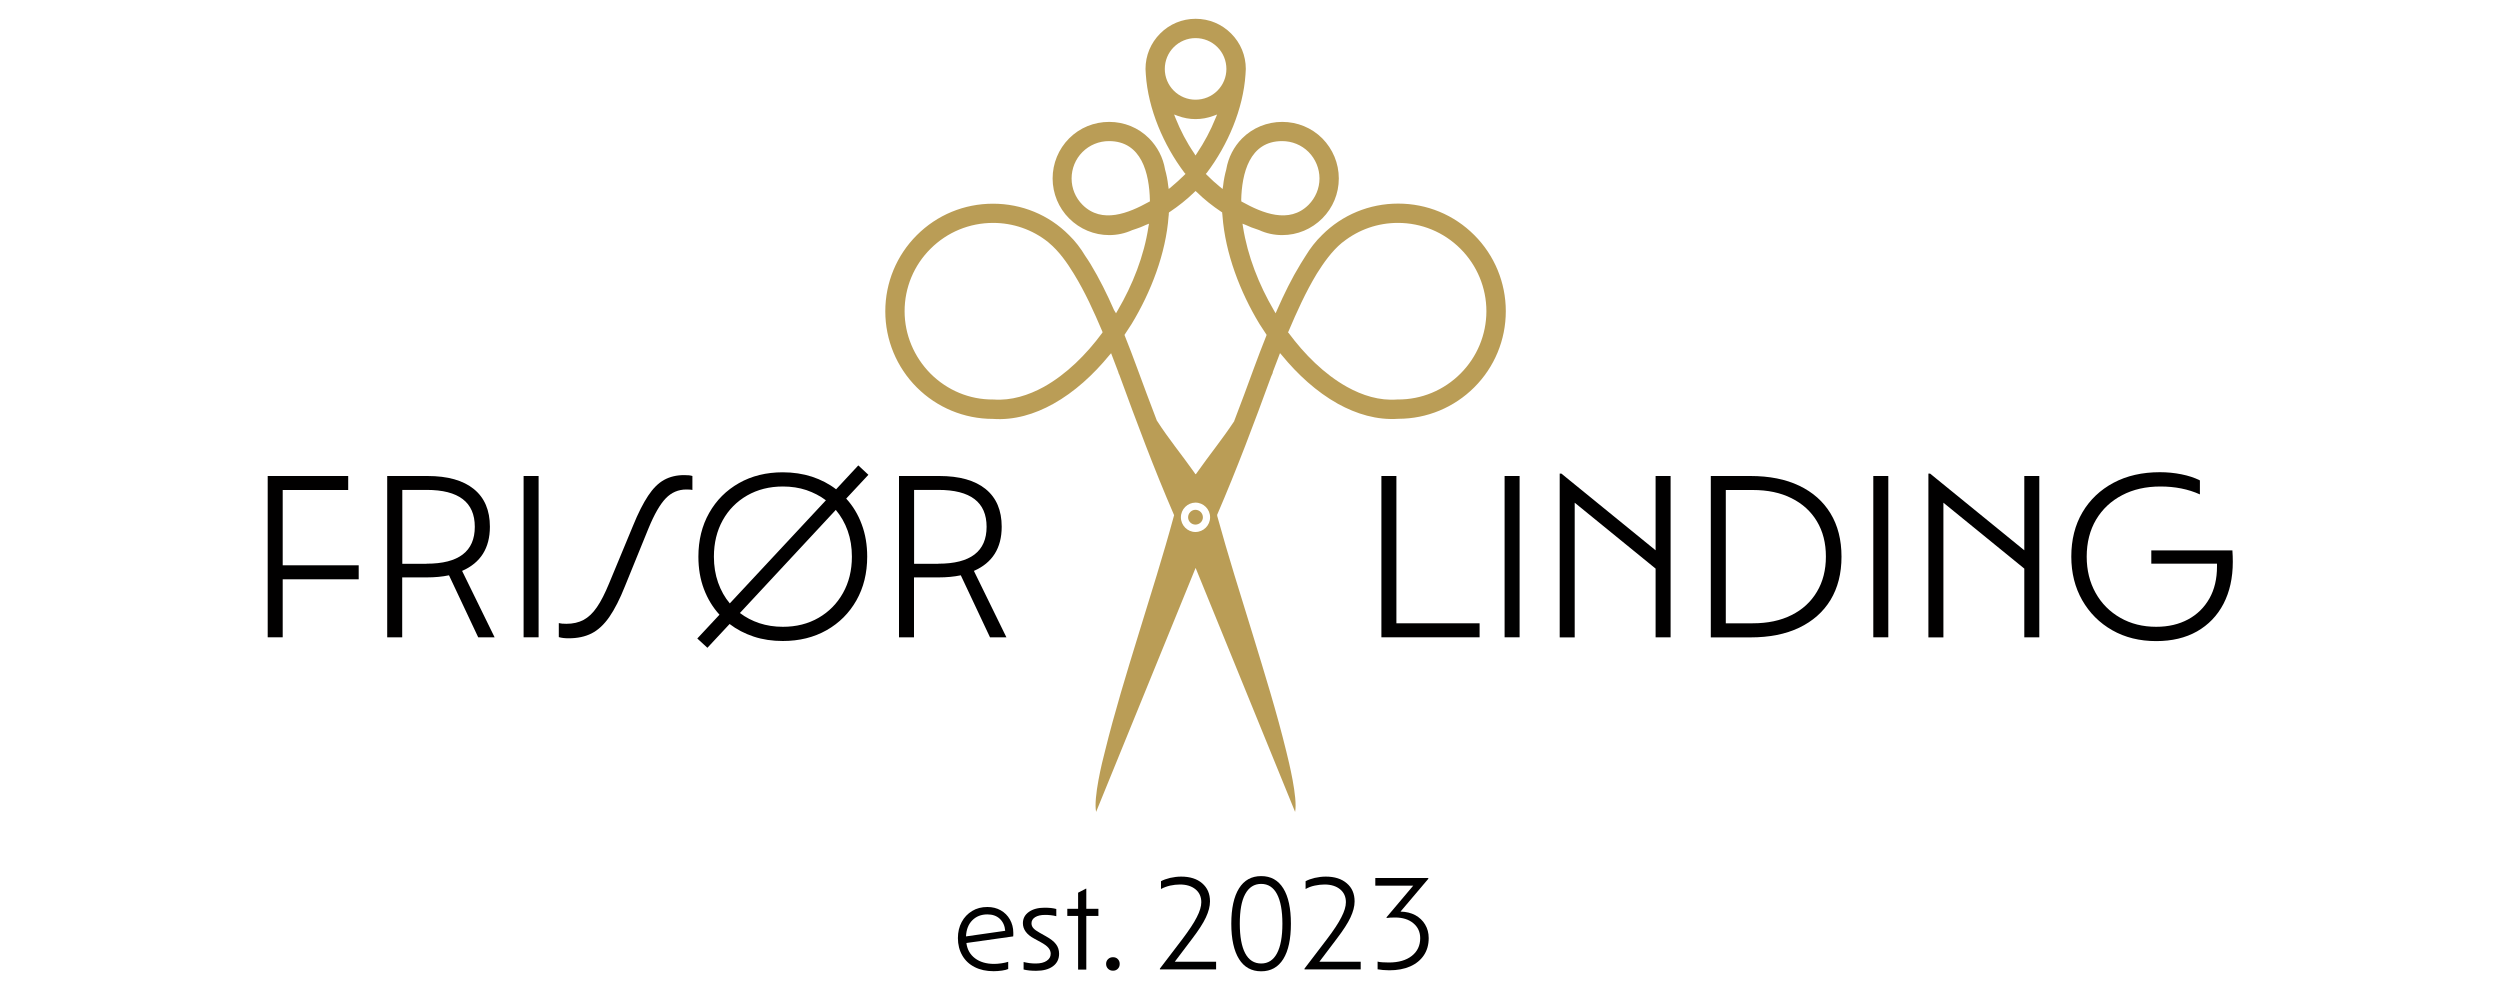 <svg xmlns="http://www.w3.org/2000/svg" xmlns:xlink="http://www.w3.org/1999/xlink" id="Layer_1" x="0px" y="0px" viewBox="0 0 250 100" style="enable-background:new 0 0 250 100;" xml:space="preserve"><style type="text/css">	.st0{fill:#010000;}	.st1{fill-rule:evenodd;clip-rule:evenodd;fill:#BA9D56;}</style><g>	<path class="st0" d="M138.14,47.6h1.5v14.73h8.32v1.4h-9.82V47.6z"></path>	<path class="st0" d="M150.46,47.6h1.5v16.13h-1.5V47.6z"></path>	<path class="st0" d="M155.98,47.36h0.16l9.42,7.67V47.6h1.5v16.13h-1.5v-6.87l-8.09-6.59v13.47h-1.5V47.36z"></path>	<path class="st0" d="M171.08,47.6h3.95c1.9,0,3.53,0.32,4.89,0.97c1.36,0.65,2.4,1.57,3.13,2.77c0.73,1.2,1.1,2.64,1.1,4.33  s-0.37,3.12-1.1,4.33c-0.73,1.2-1.78,2.12-3.13,2.77c-1.36,0.65-2.98,0.97-4.89,0.97h-3.95V47.6z M175.27,62.33  c1.5,0,2.79-0.27,3.88-0.82c1.09-0.54,1.94-1.32,2.54-2.33c0.6-1,0.9-2.18,0.9-3.52c0-1.36-0.3-2.53-0.9-3.53  c-0.6-1-1.45-1.77-2.54-2.31c-1.09-0.55-2.38-0.82-3.88-0.82h-2.69v13.33H175.27z"></path>	<path class="st0" d="M187.33,47.6h1.5v16.13h-1.5V47.6z"></path>	<path class="st0" d="M192.85,47.36h0.16l9.42,7.67V47.6h1.5v16.13h-1.5v-6.87l-8.09-6.59v13.47h-1.5V47.36z"></path>	<path class="st0" d="M208.22,60.02c-0.72-1.27-1.09-2.72-1.09-4.36c0-1.68,0.37-3.16,1.11-4.42c0.74-1.26,1.78-2.25,3.11-2.96  c1.33-0.71,2.88-1.06,4.64-1.06c0.73,0,1.45,0.07,2.15,0.21s1.32,0.34,1.85,0.61v1.4c-1.17-0.53-2.49-0.79-3.95-0.79  c-1.45,0-2.73,0.29-3.83,0.87c-1.11,0.58-1.97,1.39-2.6,2.44c-0.62,1.05-0.94,2.29-0.94,3.71c0,1.36,0.3,2.56,0.89,3.62  c0.59,1.06,1.42,1.89,2.47,2.49s2.25,0.9,3.59,0.9c1.22,0,2.28-0.25,3.19-0.74c0.91-0.49,1.62-1.19,2.13-2.09  c0.51-0.9,0.76-1.97,0.76-3.2c0-0.09,0-0.19,0-0.28h-6.57v-1.33h8.11c0.01,0.2,0.03,0.4,0.03,0.58c0.01,0.19,0.01,0.37,0.01,0.56  c0,1.61-0.31,3-0.93,4.2c-0.62,1.19-1.51,2.11-2.65,2.76c-1.15,0.65-2.51,0.97-4.08,0.97c-1.65,0-3.12-0.36-4.4-1.09  S208.95,61.29,208.22,60.02z"></path></g><g>	<path class="st0" d="M26.78,47.6h8.04V49h-6.55v7.53h7.6v1.4h-7.6v5.8h-1.5V47.6z"></path>	<path class="st0" d="M38.73,47.6h4.02c2.03,0,3.57,0.44,4.64,1.31c1.07,0.87,1.6,2.13,1.6,3.76c0,2.14-0.93,3.61-2.78,4.42  l3.25,6.64h-1.64l-2.92-6.2c-0.67,0.14-1.41,0.21-2.22,0.21h-2.46v5.99h-1.5V47.6z M42.66,56.37c3.21,0,4.82-1.23,4.82-3.69  c0-2.46-1.61-3.69-4.82-3.69h-2.43v7.39H42.66z"></path>	<path class="st0" d="M52.36,47.6h1.5v16.13h-1.5V47.6z"></path>	<path class="st0" d="M63.3,52.58c0.51-1.26,1.02-2.26,1.51-3c0.49-0.74,1.02-1.27,1.6-1.59c0.58-0.32,1.25-0.48,2.01-0.48  c0.17,0,0.33,0.01,0.48,0.02c0.15,0.02,0.26,0.04,0.34,0.07V49c-0.06-0.02-0.15-0.03-0.26-0.04c-0.11-0.01-0.23-0.01-0.35-0.01  c-0.79,0-1.48,0.29-2.05,0.88s-1.15,1.59-1.74,3.03l-2.34,5.75c-0.51,1.29-1.04,2.32-1.57,3.09c-0.53,0.76-1.12,1.31-1.77,1.64  c-0.65,0.33-1.41,0.49-2.3,0.49c-0.39,0-0.72-0.04-0.98-0.12v-1.4c0.19,0.05,0.44,0.07,0.77,0.07c0.65,0,1.22-0.13,1.71-0.39  c0.48-0.26,0.93-0.68,1.33-1.27c0.41-0.59,0.81-1.39,1.22-2.38L63.3,52.58z"></path>	<path class="st0" d="M75.37,63.66c-0.9-0.3-1.71-0.72-2.41-1.26l-2.22,2.38l-1.01-0.93l2.22-2.38c-0.67-0.73-1.19-1.59-1.56-2.57  c-0.37-0.98-0.55-2.06-0.55-3.23c0-1.65,0.36-3.11,1.08-4.38c0.72-1.27,1.71-2.26,2.98-2.98s2.73-1.08,4.38-1.08  c1.04,0,2.02,0.15,2.92,0.44c0.9,0.3,1.71,0.72,2.41,1.26l2.22-2.39l1.01,0.94l-2.22,2.38c0.67,0.73,1.19,1.59,1.55,2.57  c0.37,0.98,0.55,2.06,0.55,3.23c0,1.65-0.36,3.11-1.08,4.38c-0.72,1.27-1.71,2.26-2.98,2.98s-2.73,1.08-4.38,1.08  C77.25,64.1,76.27,63.96,75.37,63.66z M74.71,49.55c-1.04,0.6-1.86,1.43-2.44,2.48c-0.58,1.05-0.88,2.26-0.88,3.64  c0,0.93,0.14,1.8,0.42,2.59c0.28,0.79,0.67,1.49,1.17,2.08l9.61-10.31c-0.58-0.44-1.23-0.77-1.95-1.02  c-0.72-0.24-1.51-0.36-2.35-0.36C76.95,48.65,75.76,48.95,74.71,49.55z M84.77,53.08c-0.28-0.79-0.68-1.48-1.19-2.09L73.99,61.3  c0.58,0.44,1.23,0.78,1.95,1.02c0.73,0.24,1.51,0.36,2.35,0.36c1.34,0,2.53-0.3,3.57-0.9s1.85-1.43,2.44-2.48  c0.59-1.05,0.89-2.26,0.89-3.64C85.19,54.73,85.05,53.87,84.77,53.08z"></path>	<path class="st0" d="M89.91,47.6h4.02c2.03,0,3.57,0.44,4.64,1.31c1.07,0.87,1.6,2.13,1.6,3.76c0,2.14-0.93,3.61-2.78,4.42  l3.25,6.64h-1.64l-2.92-6.2c-0.67,0.14-1.41,0.21-2.22,0.21h-2.46v5.99h-1.5V47.6z M93.84,56.37c3.21,0,4.82-1.23,4.82-3.69  c0-2.46-1.61-3.69-4.82-3.69h-2.43v7.39H93.84z"></path></g><g>	<path class="st0" d="M99.36,97.12c-0.73,0-1.36-0.14-1.89-0.41c-0.54-0.27-0.95-0.66-1.24-1.16c-0.29-0.5-0.44-1.08-0.44-1.74  c0-0.61,0.13-1.15,0.38-1.61c0.25-0.47,0.6-0.83,1.04-1.1c0.44-0.27,0.95-0.4,1.53-0.4c0.5,0,0.94,0.11,1.33,0.33  s0.7,0.53,0.92,0.92s0.34,0.83,0.34,1.33c0,0.07,0,0.14,0,0.21s0,0.12-0.01,0.15l-4.68,0.66c0.08,0.65,0.37,1.16,0.86,1.53  s1.13,0.56,1.91,0.56c0.22,0,0.47-0.02,0.74-0.06c0.27-0.04,0.49-0.09,0.67-0.15v0.72c-0.13,0.06-0.34,0.12-0.63,0.16  C99.89,97.1,99.62,97.12,99.36,97.12z M97.23,92.03c-0.39,0.39-0.6,0.93-0.63,1.61l3.92-0.56c-0.04-0.5-0.22-0.9-0.54-1.2  s-0.74-0.44-1.24-0.44C98.12,91.44,97.62,91.64,97.23,92.03z"></path>	<path class="st0" d="M102.29,92.32c0-0.47,0.2-0.85,0.6-1.13c0.4-0.28,0.92-0.42,1.57-0.42c0.22,0,0.43,0.01,0.64,0.03  c0.2,0.02,0.38,0.06,0.53,0.1v0.72c-0.35-0.09-0.73-0.13-1.12-0.13c-0.43,0-0.76,0.08-1,0.23s-0.36,0.36-0.36,0.6  c0,0.2,0.06,0.36,0.19,0.5c0.12,0.14,0.33,0.29,0.62,0.45l0.62,0.35c0.47,0.26,0.81,0.52,1.02,0.8c0.21,0.28,0.31,0.59,0.31,0.96  c0,0.53-0.21,0.95-0.62,1.25c-0.41,0.3-0.97,0.45-1.68,0.45c-0.48,0-0.9-0.04-1.25-0.13V96.2c0.17,0.04,0.36,0.08,0.58,0.11  c0.22,0.03,0.43,0.04,0.63,0.04c0.47,0,0.84-0.09,1.1-0.27c0.27-0.18,0.4-0.41,0.4-0.71c0-0.21-0.08-0.41-0.23-0.59  c-0.15-0.18-0.41-0.37-0.78-0.57l-0.64-0.35C102.67,93.46,102.29,92.94,102.29,92.32z"></path>	<path class="st0" d="M108.63,96.96h-0.82v-5.37h-1.08v-0.71h1.08v-1.61l0.77-0.4h0.05v2.01h1.21v0.71h-1.21V96.96z"></path>	<path class="st0" d="M110.81,96.88c-0.13-0.13-0.2-0.29-0.2-0.49c0-0.19,0.07-0.36,0.2-0.48c0.13-0.13,0.3-0.19,0.49-0.19  s0.36,0.06,0.48,0.19c0.13,0.13,0.19,0.29,0.19,0.48c0,0.2-0.06,0.36-0.19,0.49c-0.13,0.13-0.29,0.19-0.48,0.19  S110.94,97.01,110.81,96.88z"></path>	<path class="st0" d="M118.24,93.91c0.66-0.88,1.15-1.61,1.44-2.19c0.3-0.58,0.45-1.08,0.45-1.5c0-0.54-0.19-0.97-0.58-1.29  c-0.39-0.32-0.91-0.48-1.56-0.48c-0.32,0-0.64,0.04-0.98,0.11c-0.33,0.08-0.64,0.19-0.91,0.34v-0.78c0.24-0.13,0.54-0.24,0.91-0.33  c0.37-0.08,0.73-0.13,1.1-0.13c0.89,0,1.59,0.22,2.11,0.67s0.78,1.04,0.78,1.81c0,0.49-0.14,1.02-0.41,1.6  c-0.27,0.58-0.73,1.29-1.37,2.13l-1.74,2.3h4.13v0.77h-5.62v-0.08L118.24,93.91z"></path>	<path class="st0" d="M123.9,95.9c-0.51-0.82-0.77-2-0.77-3.53c0-1.53,0.26-2.71,0.77-3.53c0.51-0.82,1.25-1.23,2.22-1.23  c0.97,0,1.7,0.41,2.21,1.23s0.76,2,0.76,3.53c0,1.53-0.25,2.71-0.76,3.53s-1.25,1.23-2.21,1.23  C125.15,97.13,124.41,96.72,123.9,95.9z M127.7,95.33c0.36-0.68,0.54-1.66,0.54-2.96c0-1.29-0.18-2.28-0.54-2.96  c-0.36-0.68-0.89-1.02-1.58-1.02c-0.7,0-1.23,0.34-1.6,1.02s-0.54,1.66-0.54,2.96c0,1.29,0.18,2.28,0.54,2.96s0.9,1.02,1.6,1.02  C126.81,96.35,127.34,96.01,127.7,95.33z"></path>	<path class="st0" d="M132.7,93.91c0.67-0.88,1.15-1.61,1.44-2.19c0.3-0.58,0.45-1.08,0.45-1.5c0-0.54-0.19-0.97-0.58-1.29  c-0.39-0.32-0.91-0.48-1.56-0.48c-0.32,0-0.64,0.04-0.98,0.11s-0.64,0.19-0.91,0.34v-0.78c0.24-0.13,0.54-0.24,0.91-0.33  c0.37-0.08,0.73-0.13,1.1-0.13c0.89,0,1.59,0.22,2.11,0.67c0.52,0.44,0.78,1.04,0.78,1.81c0,0.49-0.14,1.02-0.41,1.6  s-0.73,1.29-1.37,2.13l-1.74,2.3h4.13v0.77h-5.62v-0.08L132.7,93.91z"></path>	<path class="st0" d="M140.05,91.16c0.56,0.01,1.05,0.13,1.47,0.35c0.42,0.23,0.75,0.54,0.99,0.94c0.24,0.4,0.36,0.85,0.36,1.36  c0,0.66-0.16,1.23-0.48,1.71c-0.32,0.48-0.78,0.86-1.37,1.12c-0.59,0.26-1.29,0.39-2.09,0.39c-0.2,0-0.42-0.01-0.64-0.03  c-0.22-0.02-0.4-0.05-0.53-0.07v-0.77c0.14,0.04,0.31,0.06,0.51,0.07c0.2,0.01,0.4,0.02,0.62,0.02c0.96,0,1.73-0.22,2.29-0.66  c0.56-0.44,0.84-1.03,0.84-1.77c0-0.62-0.23-1.12-0.69-1.5c-0.46-0.38-1.06-0.57-1.83-0.57c-0.37,0-0.65,0.02-0.84,0.05v-0.08  l2.66-3.15h-3.79v-0.77h5.3v0.08L140.05,91.16z"></path></g><path class="st1" d="M111.83,37.26l0.11,0.24c1.71,4.68,3.47,9.4,5.45,13.97l0.02,0.06l-0.02,0.06c-1.07,3.96-2.33,7.91-3.54,11.85 c-1.19,3.87-2.4,7.8-3.37,11.75c-0.25,0.93-1.15,4.59-0.87,6l9.95-24.4l9.95,24.4c0.27-1.41-0.64-5.07-0.87-6 c-0.96-3.95-2.19-7.88-3.37-11.75c-1.21-3.93-2.46-7.88-3.55-11.85v-0.03v-0.11l0.02-0.03c1.94-4.5,3.69-9.15,5.37-13.76l0.18-0.41 h-0.03l0.08-0.21c0.18-0.47,0.37-0.96,0.55-1.44l0.11-0.29l0.2,0.23c1.56,1.9,3.44,3.64,5.59,4.84c1.85,1.02,3.9,1.65,6.05,1.5 c2.85,0,5.57-1.13,7.59-3.15c2.02-2.02,3.15-4.74,3.15-7.61c0-2.86-1.13-5.59-3.15-7.61c-2.04-2.04-4.74-3.15-7.62-3.15 c-2.86,0-5.59,1.12-7.61,3.15c-0.63,0.61-1.18,1.32-1.64,2.08c-0.17,0.26-0.32,0.52-0.49,0.78c-0.9,1.47-1.67,3.05-2.36,4.62 l-0.15,0.34l-0.18-0.31c-1.48-2.53-2.63-5.43-3.08-8.33l-0.05-0.32l0.31,0.12c0.2,0.09,0.38,0.17,0.58,0.25 c0.25,0.09,0.47,0.17,0.72,0.25l0.01,0.01h0.02c0.73,0.34,1.52,0.51,2.33,0.51c1.52,0,2.94-0.6,4.01-1.67 c1.06-1.06,1.65-2.49,1.65-3.99c0-1.52-0.6-2.94-1.65-4.01c-1.07-1.07-2.5-1.65-4.01-1.65c-1.5,0-2.94,0.58-4.01,1.65 c-0.83,0.84-1.38,1.91-1.58,3.08l0,0v0.01c-0.15,0.54-0.26,1.09-0.32,1.65l-0.05,0.32l-0.26-0.21c-0.46-0.37-0.89-0.77-1.3-1.18 l-0.12-0.12l0.11-0.12c2.08-2.76,3.63-6.35,3.86-9.83c0.02-0.18,0.03-0.37,0.03-0.54c0-1.35-0.52-2.6-1.47-3.55 c-0.95-0.95-2.2-1.47-3.55-1.47c-1.33,0-2.6,0.52-3.54,1.47c-0.95,0.95-1.47,2.2-1.47,3.55c0,0.17,0.02,0.35,0.03,0.54 c0.23,3.47,1.78,7.07,3.86,9.83l0.11,0.12l-0.12,0.12c-0.41,0.41-0.86,0.81-1.3,1.18l-0.26,0.21l-0.05-0.32 c-0.06-0.57-0.17-1.12-0.32-1.65v-0.01l0,0c-0.2-1.16-0.75-2.23-1.59-3.08c-1.06-1.07-2.49-1.65-3.99-1.65 c-1.52,0-2.94,0.58-4.01,1.65c-1.06,1.07-1.65,2.5-1.65,4.01c0,1.5,0.6,2.94,1.65,3.99c1.07,1.07,2.5,1.67,4.01,1.67 c0.8,0,1.59-0.17,2.33-0.51h0.02l0.02-0.01c0.23-0.08,0.47-0.15,0.72-0.25c0.18-0.08,0.38-0.15,0.58-0.25l0.31-0.12l-0.06,0.32 c-0.43,2.89-1.58,5.8-3.06,8.33l-0.18,0.31L111.4,31c-0.69-1.58-1.47-3.15-2.36-4.62c-0.17-0.26-0.32-0.52-0.51-0.78 c-0.46-0.77-0.99-1.47-1.62-2.08c-2.02-2.04-4.74-3.15-7.61-3.15c-2.88,0-5.59,1.12-7.62,3.15c-2.02,2.02-3.15,4.74-3.15,7.61 c0,2.86,1.13,5.59,3.15,7.61c2.02,2.02,4.74,3.15,7.61,3.15c2.13,0.15,4.18-0.47,6.03-1.5c2.14-1.19,4.03-2.94,5.59-4.84l0.2-0.23 l0.11,0.29c0.18,0.47,0.37,0.96,0.55,1.44l0.08,0.21H111.83z M118.81,51.73c0,0.41,0.34,0.73,0.73,0.73c0.41,0,0.75-0.32,0.75-0.73 c0-0.41-0.34-0.75-0.75-0.75C119.15,50.98,118.81,51.32,118.81,51.73L118.81,51.73z M118.09,51.73c0,0.81,0.66,1.47,1.45,1.47 c0.81,0,1.47-0.66,1.47-1.47c0-0.81-0.66-1.47-1.47-1.47C118.75,50.27,118.09,50.92,118.09,51.73L118.09,51.73z M119.56,47.4 l-0.02,0.02l-0.14-0.21c-1.22-1.73-2.56-3.35-3.7-5.13l-0.02-0.01v-0.02c-0.67-1.74-1.32-3.49-1.96-5.23 c-0.4-1.09-0.81-2.17-1.24-3.24l-0.03-0.09l0.05-0.08c0.23-0.34,0.44-0.67,0.66-1.01c1.94-3.2,3.43-7.06,3.7-10.79 c0.02-0.09,0.02-0.18,0.02-0.28l0.02-0.09l0.08-0.05c0.87-0.58,1.7-1.24,2.45-1.97l0.12-0.12l0.14,0.12 c0.75,0.74,1.58,1.39,2.45,1.97l0.08,0.05v0.09c0.02,0.09,0.02,0.18,0.03,0.28c0.28,3.73,1.76,7.59,3.7,10.79 c0.21,0.34,0.43,0.67,0.66,1.01l0.05,0.08l-0.03,0.09c-0.43,1.07-0.84,2.16-1.24,3.24c-0.64,1.76-1.3,3.54-1.97,5.28v0.03 l-0.02,0.02c-1.15,1.74-2.46,3.35-3.67,5.07l-0.15,0.21V47.4z M119.55,3.81c0.83,0,1.61,0.32,2.19,0.9c0.58,0.58,0.9,1.36,0.9,2.19 c0,0.81-0.32,1.59-0.9,2.17c-0.58,0.58-1.36,0.9-2.19,0.9c-0.81,0-1.59-0.32-2.17-0.9c-0.58-0.58-0.9-1.36-0.9-2.17 c0-0.83,0.32-1.61,0.9-2.19C117.95,4.14,118.73,3.81,119.55,3.81L119.55,3.81z M121.55,11.83c-0.49,1.22-1.12,2.4-1.85,3.49 l-0.15,0.23l-0.14-0.23c-0.75-1.09-1.36-2.27-1.85-3.49l-0.15-0.38l0.38,0.14c0.57,0.21,1.16,0.32,1.76,0.32 c0.61,0,1.21-0.11,1.78-0.32l0.38-0.14L121.55,11.83z M99.33,39.95h-0.02c-2.36,0.02-4.59-0.92-6.26-2.59 c-1.65-1.67-2.59-3.9-2.59-6.24c0-2.36,0.93-4.59,2.59-6.24c1.67-1.67,3.9-2.59,6.26-2.59c1.99,0,3.92,0.66,5.49,1.91l0,0l0.09,0.08 c1.01,0.84,1.82,1.99,2.49,3.09c1.12,1.82,2.02,3.81,2.85,5.77l0.03,0.09l-0.06,0.09c-1.55,2.1-3.54,4.1-5.82,5.37 c-1.53,0.84-3.26,1.39-5.02,1.26H99.33z M114.89,20.19c-2.02,1.12-4.7,2.23-6.64,0.29c-0.7-0.7-1.09-1.64-1.09-2.63 c0-0.99,0.38-1.94,1.09-2.65c0.7-0.7,1.65-1.09,2.65-1.09c3.28,0,4.03,3.26,4.09,5.91v0.12L114.89,20.19z M134.3,24.2 c1.58-1.25,3.49-1.91,5.49-1.91c2.36,0,4.59,0.92,6.26,2.59c1.65,1.65,2.59,3.89,2.59,6.24c0,2.34-0.93,4.58-2.59,6.24 c-1.67,1.67-3.9,2.6-6.26,2.59h-0.02h-0.05c-1.78,0.14-3.49-0.41-5.02-1.26c-2.28-1.27-4.27-3.28-5.82-5.37l-0.08-0.09l0.05-0.09 c0.83-1.96,1.73-3.95,2.83-5.77c0.69-1.1,1.5-2.25,2.51-3.09L134.3,24.2L134.3,24.2z M124.12,20.02c0.06-2.65,0.81-5.91,4.09-5.91 c0.99,0,1.94,0.38,2.65,1.09c0.69,0.7,1.09,1.65,1.09,2.65c0,0.99-0.4,1.93-1.09,2.63c-1.94,1.94-4.62,0.83-6.64-0.29l-0.09-0.05 V20.02z"></path></svg>